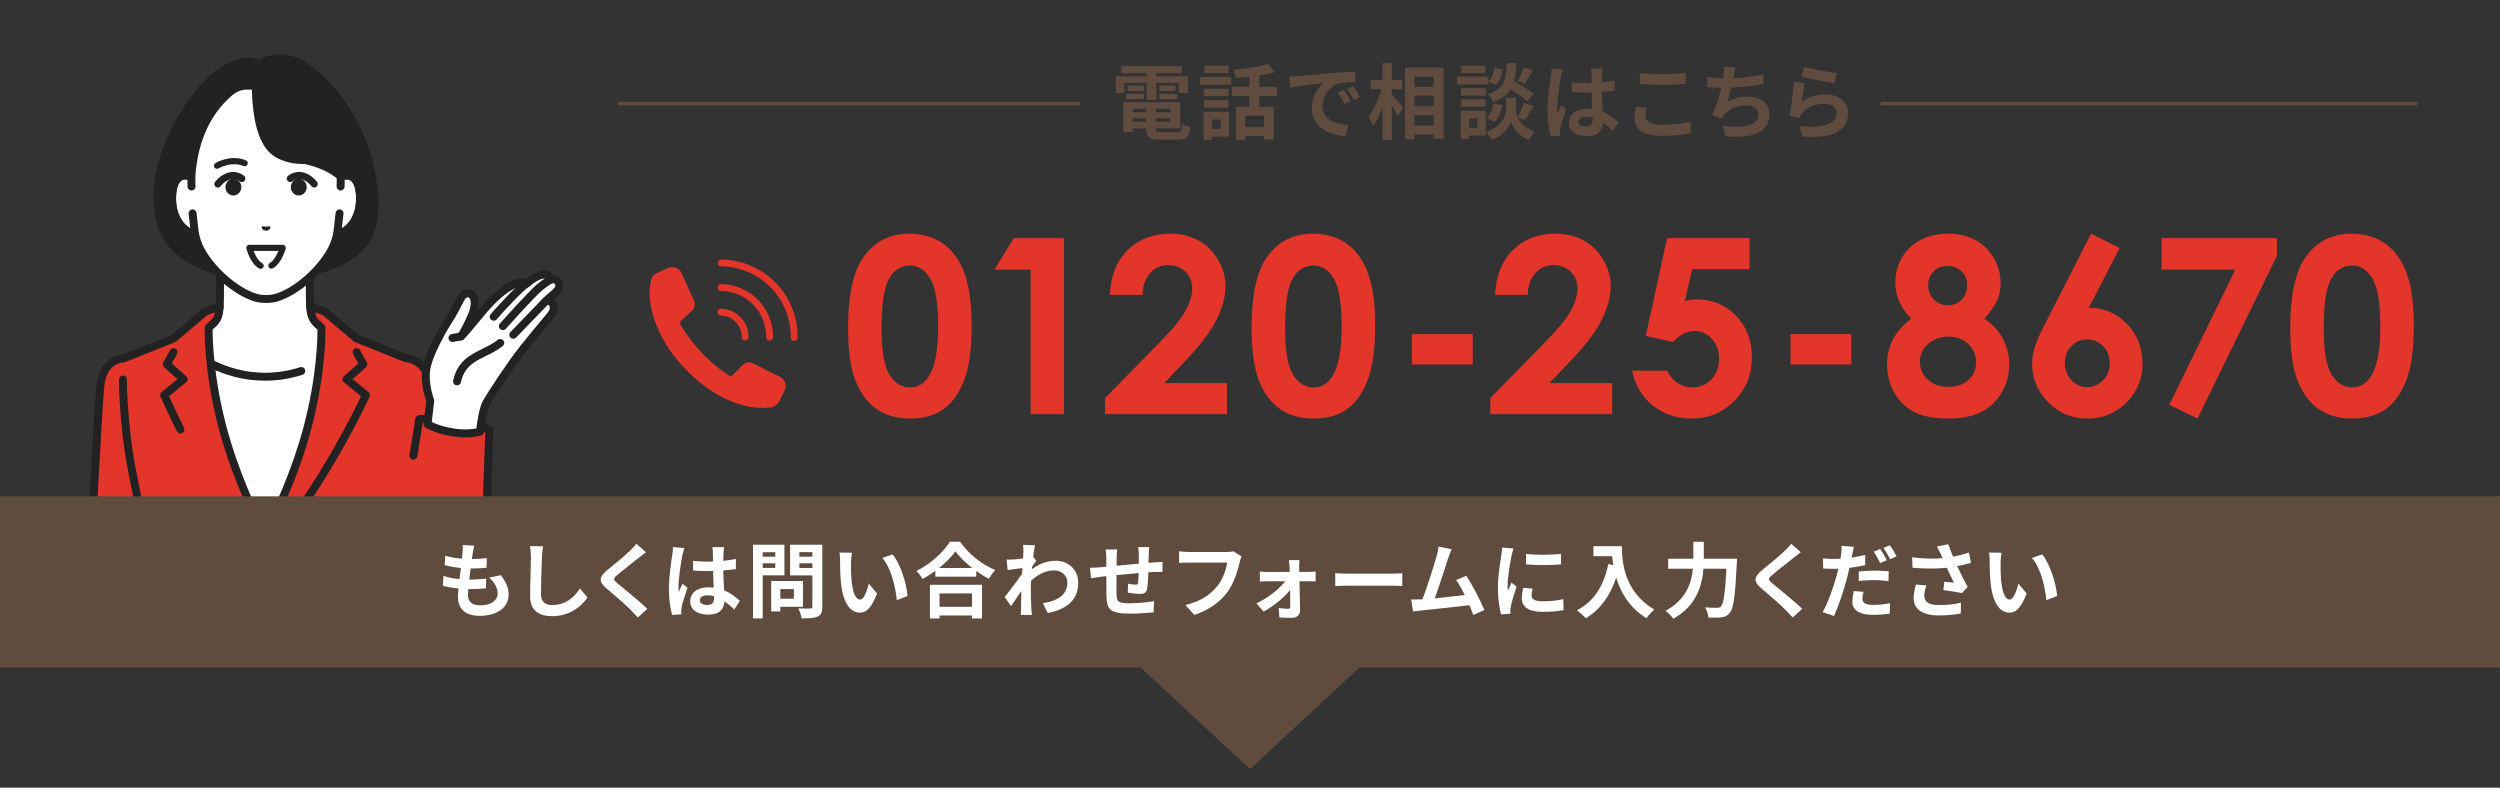 <?xml version="1.0" encoding="utf-8"?>
<!-- Generator: Adobe Illustrator 27.0.0, SVG Export Plug-In . SVG Version: 6.00 Build 0)  -->
<svg version="1.1" id="レイヤー_1" xmlns="http://www.w3.org/2000/svg" xmlns:xlink="http://www.w3.org/1999/xlink" x="0px"
	 y="0px" width="730px" height="230px" viewBox="0 0 730 230" enable-background="new 0 0 730 230" xml:space="preserve">
<rect x="0" y="0" width="730" height="230" fill="#333333" stroke="none"/>
<polygon fill="#604C3F" points="365,224.59 312.088,175.413 417.912,175.413 "/>
<g>
	<g>
		<g>
			<path fill="#FFFFFF" d="M62.34,94.316c1.65-1.858,1.897-3.198,1.897-9.218c0-4.651,0-11.892,0-11.892l13.115,7.728l13.115-7.728
				c0,0,0,7.24,0,11.892c0,6.02,0.247,7.36,1.897,9.218s14.699,10.06,14.699,10.06l-19.037,19.277H66.678l-19.037-19.277
				C47.641,104.376,60.689,96.174,62.34,94.316z"/>
			<path fill="#222222" d="M66.678,124.813c0.294,0,0.589-0.111,0.815-0.334c0.456-0.45,0.46-1.184,0.01-1.639l-18.025-18.252
				c3.417-2.169,12.27-7.859,13.729-9.501c1.974-2.223,2.19-3.987,2.19-9.988v-9.863l11.367,6.698c0.363,0.214,0.814,0.214,1.177,0
				l11.367-6.698v9.863c0,6.001,0.215,7.765,2.19,9.988c1.458,1.642,10.311,7.331,13.729,9.501L87.2,122.839
				c-0.45,0.456-0.445,1.189,0.01,1.639c0.456,0.449,1.189,0.445,1.639-0.01l19.037-19.277c0.247-0.25,0.367-0.599,0.327-0.948
				c-0.04-0.349-0.237-0.661-0.535-0.848c-4.991-3.137-13.327-8.586-14.449-9.849c-1.321-1.487-1.604-2.378-1.604-8.448V73.207
				c0-0.416-0.223-0.8-0.584-1.006c-0.36-0.207-0.805-0.203-1.163,0.008l-12.526,7.381l-12.526-7.381
				c-0.358-0.211-0.803-0.214-1.163-0.008c-0.361,0.207-0.584,0.59-0.584,1.006v11.891c0,6.07-0.284,6.961-1.604,8.448
				c-1.122,1.263-9.458,6.711-14.449,9.849c-0.298,0.187-0.494,0.499-0.535,0.848c-0.041,0.349,0.08,0.698,0.326,0.948
				l19.037,19.277C66.08,124.698,66.379,124.813,66.678,124.813z"/>
		</g>
		<g>
			<path fill="#FFFFFF" d="M106.719,106.816l-8.31-3.965c0,0-8.22,7.152-21.014,7.152c-12.793,0-21.014-7.152-21.014-7.152
				l-8.31,3.965c0,0,8.714,55.781,29.323,55.781S106.719,106.816,106.719,106.816z"/>
			<path fill="#222222" d="M77.395,111.162c3.699,0,7.379-0.581,10.937-1.727c0.609-0.196,0.944-0.849,0.748-1.459
				c-0.196-0.609-0.849-0.944-1.459-0.748c-3.328,1.072-6.768,1.615-10.226,1.615c-12.176,0-20.174-6.8-20.254-6.868
				c-0.484-0.419-1.216-0.367-1.635,0.116c-0.419,0.483-0.369,1.214,0.114,1.634C55.97,104.029,64.319,111.162,77.395,111.162z"/>
		</g>
		<g>
			<path fill="#E4352B" d="M36.181,104.636l14.568-5.839l9.177-7.774l4.21-1.599c0,0-0.124,2.156-0.63,3.368
				c-0.594,1.42-2.569,2.796-2.569,2.796s-0.427,12.274,4.065,29.27c4.492,16.997,12.393,31.357,12.393,31.357
				s7.901-14.36,12.393-31.357c4.492-16.997,4.065-29.27,4.065-29.27s-1.975-1.376-2.568-2.796
				c-0.507-1.212-0.727-3.405-0.727-3.405l4.307,1.636l9.177,7.774l14.568,5.839c0,0,5.953,0.115,6.812,7.528
				c0.859,7.413,13.159,31.716,12.711,47.585c-0.228,8.084-5.403,13.939-12.921,13.939c-5.755,0-11.199-2.73-11.199-2.73H26.025
				c0,0,2.485-51.381,3.344-58.794C30.228,104.751,36.181,104.636,36.181,104.636z"/>
			<path fill="#222222" d="M125.211,174.847c8.039,0,13.829-6.195,14.08-15.066c0.297-10.498-4.884-24.654-8.667-34.99
				c-2.02-5.518-3.764-10.284-4.051-12.76c-0.781-6.743-5.623-8.425-7.721-8.546l-14.204-5.693l-9.034-7.652
				c-0.1-0.085-0.214-0.152-0.337-0.199l-4.307-1.636c-0.376-0.142-0.798-0.08-1.117,0.164c-0.319,0.244-0.489,0.636-0.448,1.036
				c0.024,0.242,0.254,2.403,0.811,3.736c0.521,1.247,1.778,2.371,2.487,2.934c0.014,2.547-0.168,13.757-4.035,28.389
				c-3.453,13.065-9.003,24.681-11.272,29.149c-2.269-4.468-7.819-16.084-11.272-29.149c-3.867-14.633-4.049-25.843-4.035-28.389
				c0.709-0.563,1.966-1.686,2.487-2.934c0.566-1.355,0.704-3.508,0.718-3.749c0.023-0.392-0.155-0.769-0.472-1.001
				c-0.317-0.232-0.73-0.288-1.097-0.149l-4.21,1.6c-0.123,0.047-0.237,0.114-0.337,0.199l-9.034,7.652l-14.233,5.705
				c-1.251,0.128-6.833,1.116-7.693,8.535c-0.854,7.366-3.249,56.771-3.351,58.871c-0.031,0.639,0.462,1.183,1.102,1.214
				c0.64,0.025,1.183-0.463,1.214-1.102c0.025-0.513,2.493-51.427,3.338-58.716c0.734-6.334,5.481-6.498,5.683-6.502
				c0.14-0.003,0.279-0.031,0.409-0.083l14.568-5.839c0.116-0.046,0.223-0.111,0.318-0.191l9.026-7.645l2.228-0.846
				c-0.081,0.428-0.184,0.843-0.314,1.154c-0.379,0.906-1.721,1.985-2.162,2.292c-0.299,0.209-0.483,0.546-0.496,0.911
				c-0.018,0.508-0.381,12.64,4.103,29.607c4.476,16.938,12.418,31.475,12.498,31.62c0.204,0.37,0.593,0.6,1.016,0.6
				c0.423,0,0.812-0.23,1.016-0.6c0.08-0.145,8.022-14.681,12.498-31.62c4.484-16.967,4.12-29.099,4.103-29.607
				c-0.013-0.365-0.196-0.702-0.496-0.911c-0.657-0.46-1.827-1.49-2.161-2.292c-0.131-0.313-0.245-0.731-0.338-1.164l2.251,0.855
				l9.025,7.645c0.095,0.08,0.202,0.145,0.318,0.191l14.568,5.839c0.128,0.051,0.264,0.079,0.402,0.083
				c0.216,0.007,4.964,0.244,5.689,6.502c0.318,2.749,2.021,7.401,4.176,13.29c3.718,10.16,8.811,24.075,8.527,34.128
				c-0.213,7.544-5.05,12.813-11.762,12.813c-5.399,0-10.628-2.582-10.68-2.608c-0.573-0.287-1.268-0.054-1.555,0.518
				c-0.287,0.572-0.056,1.268,0.516,1.555C113.725,172.11,119.25,174.847,125.211,174.847z"/>
		</g>
		<path fill="#222222" d="M52.693,126.568c0.174,0,0.351-0.039,0.517-0.123c0.573-0.286,0.805-0.983,0.519-1.555
			c-2.185-4.372-3.719-7.717-4.375-9.175l5.002-4.084c0.264-0.215,0.42-0.536,0.426-0.876c0.006-0.34-0.137-0.666-0.393-0.892
			l-4.23-3.725l1.521-2.745c0.31-0.56,0.108-1.266-0.452-1.576c-0.56-0.31-1.265-0.107-1.576,0.452l-1.972,3.561
			c-0.264,0.476-0.161,1.072,0.248,1.432l3.903,3.438l-4.63,3.78c-0.402,0.329-0.537,0.885-0.33,1.361
			c0.018,0.04,1.802,4.123,4.783,10.086C51.858,126.333,52.268,126.568,52.693,126.568z"/>
		<path fill="#222222" d="M82.403,156.799c0.343,0,0.682-0.151,0.911-0.441c14.414-18.263,24.497-40.28,24.597-40.501
			c0.218-0.479,0.086-1.045-0.322-1.378l-4.63-3.78l3.903-3.438c0.408-0.36,0.511-0.955,0.248-1.431l-1.972-3.561
			c-0.31-0.56-1.016-0.763-1.575-0.453c-0.56,0.31-0.763,1.016-0.453,1.575l1.52,2.746l-4.229,3.725
			c-0.255,0.225-0.399,0.551-0.393,0.892c0.006,0.341,0.162,0.661,0.426,0.876l4.989,4.074
			c-1.947,4.113-11.246,23.147-23.929,39.217c-0.397,0.503-0.311,1.231,0.192,1.628C81.898,156.717,82.151,156.799,82.403,156.799z"
			/>
		<path fill="#222222" d="M72.233,163.484c0.455,0,0.886-0.269,1.071-0.715c0.246-0.591-0.034-1.27-0.626-1.515l-5.756-2.392
			c-0.592-0.246-1.27,0.034-1.515,0.626c-0.246,0.591,0.034,1.27,0.626,1.515l5.756,2.392
			C71.934,163.456,72.085,163.484,72.233,163.484z"/>
		<circle fill="#222222" cx="77.395" cy="162.597" r="1.803"/>
		<path fill="#222222" d="M41.775,169.134c0.565,0,1.06-0.414,1.145-0.989c1.291-8.709-0.372-16.86-2.134-25.489
			c-1.022-5.007-2.079-10.184-2.705-15.954c-0.659-6.08-1.003-11.43-1.022-15.901c-0.003-0.638-0.521-1.154-1.159-1.154
			c-0.001,0-0.003,0-0.005,0c-0.64,0.003-1.157,0.524-1.154,1.164c0.019,4.551,0.367,9.981,1.035,16.141
			c0.637,5.877,1.705,11.109,2.738,16.168c1.794,8.789,3.343,16.38,2.112,24.685c-0.094,0.633,0.343,1.223,0.977,1.317
			C41.661,169.13,41.719,169.134,41.775,169.134z"/>
	</g>
	<g>
		<g>
			<path fill="#E4352B" d="M114.012,170.958c3.539,2.235,8.319,3.467,11.137,3.713c6.7,0.586,10.464-2.343,13.056-6.473
				c2.658-4.236,3.675-12.515,3.878-20.556c0.212-8.405,0.816-22.099,0.816-22.099s-3.134-1.881-9.844-2.713
				c-6.71-0.832-10.631-0.465-10.631-0.465l-1.778,10.836c0,0-2.371,6.402-5.268,18.25
				C112.784,162.066,110.987,169.047,114.012,170.958z"/>
			<path fill="#222222" d="M126.684,175.892c5.471,0,9.493-2.323,12.562-7.213c2.414-3.847,3.778-10.959,4.055-21.14
				c0.267-9.803,0.752-21.828,0.757-21.948c0.017-0.423-0.198-0.823-0.562-1.041c-0.136-0.082-3.423-2.017-10.298-2.869
				c-0.078-0.012-2.499-0.357-5.539-0.484c-3.041-0.128-5.216,0.007-5.308,0.013c-0.539,0.034-0.983,0.436-1.07,0.969
				c-0.008,0.048-0.798,4.863-1.721,10.708c-0.1,0.632,0.332,1.226,0.964,1.326c0.634,0.099,1.226-0.332,1.326-0.964
				c0.683-4.326,1.293-8.086,1.566-9.764c0.895-0.027,2.377-0.047,4.146,0.028c2.915,0.122,5.304,0.462,5.327,0.466
				c4.797,0.595,7.667,1.721,8.822,2.259c-0.11,2.775-0.499,12.823-0.728,21.239c-0.262,9.623-1.542,16.529-3.701,19.971
				c-2.931,4.671-6.712,6.536-12.25,6.052c-5.324-0.466-10.366-3.501-10.417-3.531c-0.547-0.333-1.26-0.159-1.593,0.387
				c-0.333,0.547-0.16,1.259,0.386,1.593c0.224,0.136,5.544,3.347,11.421,3.861C125.466,175.864,126.084,175.892,126.684,175.892z"
				/>
		</g>
		<g>
			<g>
				<path fill="#FFFFFF" d="M124.833,123.866l0.807-6.86c0,0-1.789-4.591-1.199-9.002c0.568-4.24,4.562-11.363,6.713-14.701
					c3.435-5.33,3.354-7.968,5.871-7.591c1.207,0.181,2.369,2.156,0.888,6.041c-0.615,1.612-2.785,5.984-3.303,6.486
					c0.411-0.184,5.436-6.322,5.436-6.322c7.182-8.838,11.85-10.078,13.93-9.266c5.701-4.696,7.1-1.265,6.928-1.037
					c1.036-0.28,2.069,0.197,2.352,1.261c0.515,1.936-1.946,3.017-3.933,5.103c1.239-0.809,3.266,1.095,1.963,3.384
					c-0.511,0.897-3.365,3.992-8.548,10.51c-3.817,4.801-9.436,13.458-10.693,15.674c-1.257,2.216-1.877,8.489-1.877,8.489
					s-3.157,1.082-8.554,0.113C127.282,125.37,124.833,123.866,124.833,123.866z"/>
				<path fill="#222222" d="M131.409,127.288c-4.495-0.807-7.075-2.369-7.182-2.435c-0.385-0.236-0.597-0.675-0.545-1.123
					l0.774-6.585c-0.392-1.106-1.709-5.227-1.164-9.296c0.598-4.472,4.611-11.643,6.888-15.175c1.146-1.779,1.887-3.243,2.482-4.419
					c1.192-2.358,2.052-4.064,4.536-3.691c0.795,0.119,1.515,0.638,1.975,1.425c0.425,0.726,0.953,2.256,0.257,4.85
					c7.54-9.158,12.168-9.878,14.285-9.465c4.344-3.383,6.589-2.385,7.555-1.459c0.146,0.14,0.279,0.296,0.393,0.463
					c0.48,0.026,0.943,0.16,1.356,0.399c0.67,0.387,1.153,1.026,1.358,1.799c0.552,2.077-1.007,3.389-2.514,4.657
					c-0.039,0.033-0.079,0.067-0.119,0.1c0.026,0.023,0.052,0.046,0.077,0.07c0.989,0.931,1.519,2.692,0.473,4.531
					c-0.298,0.522-1.027,1.393-2.481,3.128c-1.471,1.755-3.487,4.159-6.167,7.531c-3.747,4.713-9.334,13.307-10.592,15.525
					c-0.93,1.64-1.565,6.354-1.731,8.032c-0.045,0.451-0.349,0.835-0.778,0.982c-0.097,0.033-1.735,0.579-4.595,0.579
					C134.669,127.709,133.147,127.601,131.409,127.288z M141.035,116.973c1.284-2.263,6.979-11.026,10.794-15.824
					c2.699-3.395,4.809-5.912,6.205-7.577c1.145-1.366,2.049-2.445,2.243-2.785c0.471-0.827,0.208-1.363,0.074-1.555
					c-0.168-0.24-0.355-0.294-0.395-0.285c-0.492,0.322-1.148,0.224-1.525-0.228c-0.377-0.452-0.354-1.115,0.051-1.541
					c0.63-0.661,1.297-1.223,1.885-1.718c1.349-1.136,1.924-1.695,1.767-2.288c-0.048-0.18-0.139-0.307-0.277-0.387
					c-0.172-0.099-0.41-0.118-0.653-0.053c-0.477,0.128-0.986-0.06-1.263-0.471c-0.119-0.176-0.184-0.376-0.196-0.578
					c-0.058-0.083-0.189-0.223-0.45-0.291c-0.45-0.118-1.797-0.142-4.584,2.153c-0.324,0.267-0.767,0.338-1.159,0.185
					c-0.416-0.162-4.31-1.294-12.611,8.921c-5.198,6.35-5.581,6.521-5.86,6.646c-0.514,0.23-1.118,0.057-1.433-0.409
					c-0.309-0.457-0.253-1.068,0.132-1.46c0.438-0.535,2.411-4.416,3.049-6.088c1.02-2.674,0.518-3.875,0.34-4.179
					c-0.129-0.221-0.259-0.294-0.316-0.303c-0.722-0.108-0.906,0.036-2.124,2.444c-0.619,1.225-1.39,2.749-2.602,4.629
					c-2.023,3.139-5.993,10.152-6.539,14.227c-0.542,4.051,1.113,8.386,1.129,8.428c0.069,0.177,0.094,0.368,0.071,0.556
					l-0.714,6.074c0.944,0.46,2.912,1.284,5.742,1.792c3.593,0.645,6.136,0.329,7.285,0.099
					C139.324,123.244,139.936,118.911,141.035,116.973z M133.79,97.418c0.004-0.005,0.009-0.009,0.013-0.013
					C133.799,97.409,133.795,97.413,133.79,97.418z M159.974,80.919C159.974,80.919,159.974,80.919,159.974,80.919L159.974,80.919z
					 M159.975,80.917C159.975,80.917,159.976,80.917,159.975,80.917C159.976,80.917,159.975,80.917,159.975,80.917z M159.977,80.915
					c0.001,0,0.001-0.001,0.001-0.002C159.978,80.914,159.977,80.915,159.977,80.915z"/>
			</g>
			<path fill="#222222" d="M133.451,112.538c0.532,0,1.011-0.369,1.131-0.91c1.014-4.598,3.944-6.039,7.337-7.707
				c1.643-0.808,3.343-1.643,4.881-2.885c0.498-0.402,0.576-1.132,0.174-1.63c-0.402-0.498-1.132-0.576-1.63-0.174
				c-1.337,1.079-2.848,1.822-4.448,2.608c-3.601,1.77-7.324,3.6-8.579,9.288c-0.138,0.625,0.257,1.244,0.882,1.382
				C133.285,112.529,133.369,112.538,133.451,112.538z"/>
			<path fill="#222222" d="M144.153,93.648c0.323,0,0.645-0.134,0.874-0.397c1.906-2.184,7.343-8.17,9.581-9.63
				c0.536-0.35,0.688-1.068,0.338-1.604c-0.35-0.536-1.068-0.687-1.604-0.338c-2.965,1.933-9.773,9.718-10.062,10.048
				c-0.421,0.482-0.371,1.215,0.111,1.636C143.611,93.554,143.883,93.648,144.153,93.648z"/>
			<path fill="#222222" d="M146.835,96.393c0.319,0,0.637-0.131,0.866-0.388c0.082-0.092,8.202-9.195,10.577-11.186
				c1.999-1.675,3.054-2.13,3.065-2.135c0.585-0.247,0.868-0.922,0.627-1.51c-0.241-0.588-0.905-0.875-1.496-0.639
				c-0.135,0.054-1.387,0.582-3.685,2.507c-2.503,2.098-10.48,11.04-10.819,11.42c-0.426,0.478-0.384,1.211,0.094,1.637
				C146.285,96.296,146.561,96.393,146.835,96.393z"/>
			<path fill="#222222" d="M149.877,98.918c0.303,0,0.607-0.118,0.834-0.354l9.445-9.782c0.445-0.461,0.432-1.194-0.029-1.639
				c-0.461-0.445-1.195-0.431-1.639,0.029l-9.445,9.782c-0.445,0.461-0.432,1.194,0.029,1.639
				C149.297,98.81,149.587,98.918,149.877,98.918z"/>
			<g>
				<path fill="#222222" d="M132.105,99.86c0.07,0,0.141-0.006,0.212-0.02l2.504-0.463c0.63-0.116,1.046-0.721,0.929-1.35
					c-0.116-0.63-0.721-1.047-1.35-0.929l-2.504,0.463c-0.63,0.116-1.046,0.721-0.929,1.35
					C131.069,99.469,131.556,99.86,132.105,99.86z"/>
			</g>
		</g>
	</g>
	<g>
		<g id="XMLID_00000118385293316231391380000016081940598267822743_">
			<g>
				<path fill="#222222" d="M77.688,80.273c0,0-9.506,1.001-18.027-2.49c-5.645-2.313-10.984-6.311-12.713-12.633
					c-4.338-15.864,6.653-32.586,10.981-37.848c4.22-5.129,8.282-7.752,11.811-8.838c3.889-1.197,5.909,0.272,5.909,0.272
					s3.56-2.549,8.877-1.375c7.117,1.571,23.008,16.494,24.746,39.542c1.166,15.467-6.09,19.267-12.718,21.938
					C89.338,81.751,77.688,80.273,77.688,80.273z"/>
				<path fill="#222222" d="M74.361,81.571c-3.621,0-9.547-0.424-15.139-2.716c-4.997-2.048-11.377-6.035-13.392-13.4
					c-4.974-18.187,9.528-36.818,11.198-38.883c3.92-4.847,7.967-7.861,12.371-9.217c3.059-0.942,5.171-0.393,6.204,0.052
					c1.335-0.735,4.683-2.171,9.173-1.179c4.363,0.963,10.279,5.734,15.07,12.156c4.282,5.74,9.595,15.331,10.583,28.431
					c1.002,13.28-5.006,17.959-11.014,20.785c-0.579,0.272-1.27,0.023-1.542-0.556c-0.272-0.579-0.024-1.27,0.556-1.542
					c5.56-2.615,10.583-6.667,9.689-18.513c-0.946-12.544-6.03-21.725-10.129-27.219c-5.064-6.788-10.657-10.604-13.711-11.278
					c-4.76-1.051-7.921,1.163-7.953,1.186c-0.407,0.291-0.953,0.289-1.357-0.005c-0.051-0.034-1.674-1.089-4.886-0.101
					c-3.949,1.215-7.63,3.982-11.251,8.459c-1.594,1.97-15.434,19.739-10.764,36.813c1.765,6.455,7.519,10.016,12.034,11.866
					c8.137,3.334,17.375,2.42,17.467,2.41c0.634-0.066,1.207,0.395,1.273,1.032c0.067,0.636-0.395,1.206-1.031,1.274
					C77.667,81.441,76.367,81.571,74.361,81.571z"/>
				<path fill="#FFFFFF" d="M74.72,26.415c0,0,0.103,14.839,6.304,18.46c3.726,2.176,7.785,1.832,7.785,1.832
					s2.921,0.376,5.754,1.768c1.859,0.913,3.902,2.231,4.953,3.091c2.417-0.915,5.726-0.32,5.611,6.759
					c-0.101,6.269-3.877,9.629-6.662,9.976c-0.278,1.197-0.63,2.366-1.076,3.409c-2.885,6.546-10.716,13.594-17.021,15.304
					c0,0-1.126,0.297-2.681,0.297c-1.555,0-2.681-0.297-2.681-0.297c-6.305-1.71-14.135-8.757-17.021-15.304
					c-0.445-1.043-0.797-2.213-1.076-3.409c-2.785-0.347-6.56-3.707-6.662-9.976c-0.115-7.079,3.194-7.674,5.611-6.759v-0.06
					c0.216-1.725,0.492-15.074,10.734-24.155c0,0,1.944-1.833,4.033-1.165l4.074-0.036L74.72,26.415z"/>
				<g>
					<path fill="#FFFFFF" d="M55.93,54.464l-0.07-2.899c-2.417-0.915-5.726-0.32-5.611,6.759c0.102,6.27,3.877,9.629,6.662,9.976
						l-0.682-5.994L55.93,54.464z"/>
					<path fill="#222222" d="M56.911,69.46c-0.048,0-0.096-0.003-0.143-0.009c-3.642-0.454-7.571-4.502-7.677-11.108
						c-0.061-3.743,0.794-6.264,2.542-7.492c1.267-0.891,2.915-1.023,4.638-0.37c0.441,0.167,0.737,0.585,0.748,1.056l0.07,2.899
						c0.015,0.64-0.491,1.171-1.131,1.187c-0.645,0.018-1.171-0.491-1.187-1.131l-0.049-2.046c-0.547-0.098-1.204-0.086-1.757,0.302
						c-1.05,0.738-1.603,2.711-1.557,5.557c0.072,4.47,2.149,7.24,4.147,8.333l-0.478-4.201c-0.072-0.636,0.384-1.21,1.021-1.283
						c0.635-0.072,1.21,0.385,1.283,1.021l0.682,5.994c0.04,0.353-0.084,0.705-0.336,0.955C57.508,69.34,57.215,69.46,56.911,69.46z
						"/>
				</g>
				<g>
					<path fill="#FFFFFF" d="M99.517,51.566l-0.07,2.899l-0.299,7.842l-0.682,5.994c2.785-0.347,6.56-3.707,6.662-9.976
						C105.242,51.245,101.933,50.65,99.517,51.566z"/>
					<path fill="#222222" d="M98.465,69.46c-0.303,0-0.597-0.119-0.815-0.335c-0.253-0.25-0.377-0.602-0.336-0.955l0.682-5.994
						c0.072-0.636,0.647-1.092,1.283-1.021c0.636,0.072,1.093,0.647,1.021,1.283l-0.478,4.201c1.999-1.093,4.075-3.863,4.147-8.333
						c0.046-2.846-0.507-4.819-1.557-5.557c-0.552-0.388-1.21-0.401-1.757-0.302l-0.049,2.046c-0.016,0.64-0.558,1.147-1.187,1.131
						c-0.64-0.015-1.146-0.547-1.131-1.187l0.07-2.899c0.012-0.472,0.307-0.889,0.748-1.056c1.723-0.653,3.37-0.521,4.638,0.37
						c1.748,1.228,2.603,3.748,2.542,7.492c-0.107,6.606-4.036,10.654-7.678,11.108C98.561,69.457,98.513,69.46,98.465,69.46z"/>
				</g>
				<path fill="#222222" d="M88.806,47.866c-0.255,0-0.511-0.084-0.725-0.257c-0.223-0.18-5.48-4.527-6.692-14.578
					c-0.077-0.636,0.377-1.213,1.012-1.29c0.637-0.076,1.213,0.377,1.29,1.012c1.092,9.055,5.803,13.015,5.85,13.054
					c0.493,0.405,0.568,1.134,0.165,1.629C89.477,47.719,89.143,47.866,88.806,47.866z"/>
				<path fill="#222222" d="M77.689,88.47c-1.686,0-2.925-0.322-2.977-0.336c-6.623-1.796-14.764-9.102-17.786-15.957
					c-0.362-0.849-0.685-1.814-0.964-2.884c-3.393-0.905-6.773-4.829-6.872-10.95c-0.061-3.743,0.794-6.264,2.542-7.492
					c0.906-0.637,2.006-0.885,3.19-0.737c0.96-10.044,4.65-17.984,10.973-23.605c0.294-0.295,2.15-2.063,4.671-2.489
					c0.632-0.108,1.229,0.319,1.336,0.95c0.106,0.631-0.319,1.229-0.95,1.336c-1.916,0.323-3.408,1.832-3.422,1.847
					c-0.022,0.023-0.044,0.044-0.067,0.065c-6.018,5.336-9.48,12.99-10.289,22.749c-0.021,0.255-0.038,0.459-0.055,0.606
					c-0.003,0.378-0.189,0.731-0.5,0.946c-0.313,0.216-0.713,0.265-1.069,0.13c-0.569-0.216-1.648-0.489-2.485,0.099
					c-1.05,0.738-1.603,2.712-1.557,5.557c0.091,5.626,3.357,8.559,5.646,8.845c0.482,0.06,0.875,0.414,0.986,0.888
					c0.287,1.233,0.628,2.315,1.013,3.217c2.726,6.184,10.326,13.032,16.258,14.64c0,0,1.009,0.257,2.377,0.257
					c1.368,0,2.377-0.257,2.387-0.26c5.923-1.606,13.522-8.453,16.253-14.65c0.38-0.891,0.721-1.973,1.007-3.205
					c0.11-0.473,0.504-0.827,0.986-0.888c2.29-0.286,5.555-3.219,5.646-8.845c0.046-2.846-0.507-4.82-1.557-5.557
					c-0.836-0.587-1.915-0.314-2.484-0.099c-0.406,0.153-0.863,0.068-1.185-0.222c-0.591-0.531-1.266-1.037-2.006-1.503
					c-3.388-2.137-7.27-2.921-7.991-3.052c-0.839,0.044-4.692,0.113-8.306-1.996c-4.207-2.457-6.514-8.802-6.857-18.861
					c-0.008-0.223-0.014-0.407-0.021-0.544c-0.069-1.421-0.769-2.125-0.799-2.154c-0.472-0.432-0.498-1.159-0.066-1.631
					c0.432-0.472,1.173-0.498,1.645-0.066c0.145,0.133,1.42,1.364,1.535,3.739c0.007,0.146,0.014,0.341,0.022,0.578
					c0.314,9.21,2.235,14.909,5.709,16.937c3.345,1.953,7.068,1.68,7.105,1.678c0.091-0.008,0.185-0.004,0.276,0.01
					c0.195,0.031,4.835,0.785,8.984,3.402c0.646,0.407,1.251,0.843,1.807,1.301c1.474-0.388,2.861-0.187,3.963,0.587
					c1.747,1.228,2.603,3.748,2.542,7.492c-0.099,6.121-3.479,10.045-6.872,10.95c-0.279,1.069-0.6,2.032-0.959,2.872
					c-3.026,6.867-11.168,14.173-17.784,15.967C80.613,88.148,79.374,88.47,77.689,88.47z"/>
			</g>
		</g>
		<g>
			<path fill="#222222" d="M76.488,66.149c0.165-0.192,0.613,0.021,1.201,0.034c0.588-0.014,1.035-0.227,1.201-0.035
				c0.171,0.198-0.026,1.188-1.2,1.219C76.516,67.337,76.317,66.348,76.488,66.149z"/>
			<path fill="#222222" d="M76.119,78.517c-0.147,0-0.295-0.036-0.433-0.111c-2.656-1.458-3.684-5.646-3.726-5.824
				c-0.064-0.268-0.002-0.552,0.169-0.768s0.432-0.343,0.708-0.343c0,0,0,0,0.001,0l9.703,0.007c0.279,0,0.542,0.13,0.713,0.35
				c0.171,0.221,0.229,0.508,0.159,0.778c-0.045,0.172-1.121,4.218-3.7,5.729c-0.429,0.251-0.982,0.107-1.234-0.322
				c-0.252-0.43-0.107-0.982,0.322-1.234c1.165-0.683,2.014-2.294,2.489-3.498l-7.226-0.005c0.46,1.235,1.303,2.899,2.49,3.55
				c0.437,0.239,0.596,0.788,0.357,1.224C76.746,78.347,76.438,78.517,76.119,78.517z"/>
			<g>
				<path fill="#222222" d="M63.614,54.767c-0.207,0-0.416-0.062-0.596-0.191c-0.462-0.33-0.572-0.968-0.244-1.431
					c0.044-0.062,1.085-1.516,2.98-2.413c1.824-0.863,3.879-0.644,5.497,0.587c0.453,0.345,0.541,0.991,0.196,1.444
					c-0.345,0.452-0.991,0.541-1.444,0.196c-1.473-1.12-2.95-0.562-3.367-0.364c-1.388,0.657-2.174,1.733-2.182,1.744
					C64.252,54.618,63.935,54.767,63.614,54.767z"/>
				<path fill="#222222" d="M63.366,49.291c-0.307,0-0.606-0.156-0.775-0.438c-0.256-0.426-0.118-0.979,0.308-1.235
					c0.181-0.109,4.488-2.65,8.906-0.797c0.459,0.193,0.675,0.721,0.482,1.18c-0.193,0.459-0.721,0.675-1.18,0.483
					c-3.562-1.494-7.244,0.658-7.281,0.68C63.683,49.25,63.523,49.291,63.366,49.291z"/>
				<ellipse fill="#222222" cx="68.142" cy="54.641" rx="2.318" ry="2.447"/>
				<path fill="#222222" d="M91.763,54.77c-0.323,0-0.642-0.152-0.842-0.436c-0.005-0.007-0.791-1.082-2.179-1.74
					c-0.418-0.198-1.895-0.756-3.367,0.364c-0.453,0.345-1.099,0.257-1.444-0.196c-0.345-0.453-0.257-1.099,0.196-1.444
					c1.618-1.231,3.673-1.45,5.497-0.587c1.895,0.898,2.937,2.352,2.98,2.413c0.329,0.465,0.218,1.108-0.247,1.436
					C92.176,54.709,91.968,54.77,91.763,54.77z"/>
				<ellipse fill="#222222" cx="87.235" cy="54.641" rx="2.318" ry="2.447"/>
			</g>
		</g>
	</g>
</g>
<g>
	<path fill="#604C3F" d="M328.32,27.167H325.8v-4.872h9.049v-0.912h-7.417v-2.112h17.689v2.112h-7.488v0.912h9.24v4.872h-2.64V24.19
		h-6.601v4.993h-2.784V24.19h-6.528V27.167z M343.705,38.592c1.2,0,1.416-0.359,1.584-2.4c0.576,0.408,1.656,0.769,2.377,0.912
		c-0.337,2.881-1.104,3.673-3.721,3.673h-5.041c-3.288,0-4.2-0.696-4.2-3.217v-0.071h-3.984v1.056h-2.712v-8.713h16.609v7.657
		h-7.177v0.071c0,0.889,0.265,1.032,1.729,1.032H343.705z M328.8,27.383h5.185v1.561H328.8V27.383z M333.984,26.543h-4.729v-1.536
		h4.729V26.543z M330.72,31.751v1.057h3.984v-1.057H330.72z M334.704,35.567v-1.032h-3.984v1.032H334.704z M341.785,31.751h-4.345
		v1.057h4.345V31.751z M341.785,35.567v-1.032h-4.345v1.032H341.785z M343.225,25.007v1.536h-4.681v-1.536H343.225z M338.545,27.383
		h5.232v1.561h-5.232V27.383z"/>
	<path fill="#604C3F" d="M350.397,22.486h9.121v2.257h-9.121V22.486z M358.847,39.888h-4.993v0.937h-2.399V32.64h7.393V39.888z
		 M358.726,28.055h-7.201v-2.136h7.201V28.055z M351.525,29.255h7.201v2.16h-7.201V29.255z M358.75,21.335h-7.08v-2.161h7.08V21.335
		z M353.853,34.896v2.736h2.568v-2.736H353.853z M367.751,28.031v3.168h4.2v9.553h-2.856v-1.056h-5.448v1.152h-2.712v-9.649h3.912
		v-3.168h-5.16v-2.664h5.16v-2.929c-1.344,0.168-2.712,0.288-3.984,0.384c-0.096-0.695-0.456-1.775-0.768-2.399
		c3.6-0.312,7.632-0.937,10.177-1.753l2.016,2.377c-1.368,0.407-2.904,0.72-4.536,0.983v3.337h5.16v2.664H367.751z M369.095,33.768
		h-5.448v3.36h5.448V33.768z"/>
	<path fill="#604C3F" d="M378.746,22.223c1.992-0.168,5.929-0.528,10.273-0.912c2.448-0.192,5.04-0.336,6.721-0.408l0.023,3.072
		c-1.271,0-3.312,0.024-4.584,0.312c-2.881,0.768-5.017,3.84-5.017,6.648c0,3.912,3.648,5.328,7.681,5.521l-1.104,3.288
		c-4.992-0.312-9.696-3-9.696-8.161c0-3.432,1.896-6.12,3.504-7.32c-2.064,0.216-7.057,0.744-9.816,1.344l-0.312-3.264
		C377.378,22.318,378.29,22.271,378.746,22.223z M394.348,29.543l-1.824,0.816c-0.6-1.32-1.104-2.256-1.872-3.336l1.776-0.744
		C393.004,27.143,393.891,28.583,394.348,29.543z M397.132,28.367l-1.8,0.864c-0.648-1.296-1.2-2.185-1.969-3.24l1.753-0.816
		C395.716,26.015,396.628,27.431,397.132,28.367z"/>
	<path fill="#604C3F" d="M406.421,27.503c0.841,0.912,2.881,3.385,3.36,3.984l-1.632,2.328c-0.36-0.768-1.056-1.896-1.729-2.977
		v9.985h-2.736v-9.48c-0.768,2.111-1.68,4.08-2.712,5.4c-0.264-0.816-0.888-1.969-1.344-2.688c1.56-1.896,2.952-5.16,3.72-8.017
		h-3.096v-2.688h3.432v-4.92h2.736v4.92h3.001v2.688h-3.001V27.503z M421.518,19.727v20.762h-2.88v-1.225h-5.641v1.368h-2.736
		V19.727H421.518z M412.998,22.415v2.976h5.641v-2.976H412.998z M412.998,27.959v3.049h5.641v-3.049H412.998z M418.639,36.672V33.6
		h-5.641v3.072H418.639z"/>
	<path fill="#604C3F" d="M434.602,24.646h-9.121v-2.256h9.121V24.646z M433.834,39.576h-4.896v0.936h-2.399v-8.185h7.296V39.576z
		 M433.81,27.911h-7.201v-2.185h7.201V27.911z M426.609,29.016h7.201v2.136h-7.201V29.016z M433.738,21.335h-7.057v-2.161h7.057
		V21.335z M428.937,34.584v2.76h2.473v-2.76H428.937z M443.123,34.248c0.648,1.464,2.088,3.144,4.921,4.2
		c-0.505,0.647-1.249,1.728-1.633,2.424c-3.024-1.128-4.752-3.792-5.185-5.28c-0.479,1.488-2.399,4.08-5.712,5.28
		c-0.288-0.647-1.057-1.752-1.561-2.328c4.585-1.608,5.809-4.752,5.809-6.36V28.56h2.904v3.624c0,0.528,0.12,1.248,0.456,2.016
		c0.672-1.151,1.464-2.88,1.896-4.152l2.808,0.864c-0.84,1.513-1.775,3.097-2.52,4.129L443.123,34.248z M434.074,34.439
		c1.056-0.912,1.776-2.592,2.088-4.225l2.496,0.505c-0.312,1.848-1.056,3.744-2.231,4.896L434.074,34.439z M445.931,29.567
		c-1.009-0.96-2.977-2.328-4.801-3.48c-0.984,1.584-2.544,2.784-5.137,3.672c-0.288-0.695-0.983-1.752-1.584-2.256
		c4.992-1.56,5.377-4.296,5.568-9.049h2.761c-0.072,1.992-0.216,3.721-0.601,5.232c1.969,1.152,4.393,2.641,5.688,3.721
		L445.931,29.567z M438.778,20.326c-0.239,1.584-0.863,3.36-1.896,4.44l-2.232-0.96c0.888-0.864,1.536-2.472,1.8-3.96
		L438.778,20.326z M447.611,20.566c-0.792,1.393-1.656,2.856-2.328,3.864l-2.112-0.816c0.624-1.056,1.368-2.735,1.729-3.912
		L447.611,20.566z"/>
	<path fill="#604C3F" d="M456.389,20.303c-0.191,0.479-0.479,1.68-0.576,2.112c-0.359,1.584-1.128,6.816-1.128,9.192
		c0,0.48,0.024,1.056,0.097,1.536c0.312-0.84,0.695-1.632,1.056-2.424l1.464,1.176c-0.672,1.944-1.439,4.368-1.704,5.664
		c-0.071,0.336-0.144,0.841-0.12,1.104c0,0.24,0,0.648,0.024,0.984l-2.688,0.191c-0.479-1.656-0.936-4.368-0.936-7.584
		c0-3.601,0.695-8.089,0.983-9.913c0.097-0.672,0.217-1.584,0.217-2.328L456.389,20.303z M470.982,38.232
		c-0.984-0.937-1.944-1.729-2.881-2.377c-0.144,2.257-1.439,3.889-4.656,3.889c-3.264,0-5.328-1.393-5.328-3.889
		c0-2.424,2.04-4.08,5.28-4.08c0.552,0,1.08,0.024,1.561,0.096c-0.072-1.464-0.145-3.192-0.168-4.872
		c-0.576,0.024-1.152,0.024-1.704,0.024c-1.393,0-2.736-0.049-4.152-0.145v-2.832c1.368,0.144,2.736,0.216,4.152,0.216
		c0.552,0,1.128,0,1.68-0.024c-0.023-1.176-0.023-2.136-0.048-2.64c0-0.36-0.072-1.08-0.145-1.561h3.409
		c-0.072,0.456-0.12,1.032-0.145,1.536c-0.023,0.528-0.072,1.416-0.072,2.473c1.297-0.145,2.545-0.312,3.673-0.552v2.952
		c-1.152,0.168-2.4,0.312-3.696,0.407c0.048,2.305,0.168,4.201,0.264,5.809c1.992,0.816,3.48,2.041,4.585,3.072L470.982,38.232z
		 M465.078,34.367c-0.624-0.168-1.272-0.264-1.921-0.264c-1.344,0-2.256,0.552-2.256,1.44c0,0.96,0.96,1.392,2.208,1.392
		c1.464,0,1.969-0.768,1.969-2.16V34.367z"/>
	<path fill="#604C3F" d="M480.852,31.439c-0.216,0.864-0.408,1.608-0.408,2.4c0,1.512,1.44,2.616,4.872,2.616
		c3.217,0,6.241-0.36,8.353-0.937l0.024,3.337c-2.064,0.504-4.92,0.815-8.257,0.815c-5.448,0-8.185-1.824-8.185-5.088
		c0-1.393,0.288-2.545,0.48-3.433L480.852,31.439z M478.836,21.358c1.776,0.192,3.984,0.288,6.48,0.288
		c2.353,0,5.064-0.144,6.889-0.336v3.192c-1.656,0.12-4.608,0.288-6.864,0.288c-2.496,0-4.561-0.12-6.505-0.265V21.358z"/>
	<path fill="#604C3F" d="M514.933,24.599c-2.473,0.384-6.24,0.84-9.433,1.008c-0.312,1.44-0.696,2.953-1.08,4.104
		c1.92-1.056,3.72-1.488,5.904-1.488c3.84,0,6.385,2.064,6.385,5.089c0,5.353-5.137,7.272-12.817,6.457l-0.84-3.072
		c5.208,0.84,10.465,0.216,10.465-3.289c0-1.416-1.248-2.616-3.553-2.616c-2.736,0-5.16,0.984-6.576,2.809
		c-0.265,0.312-0.433,0.624-0.672,1.032l-2.809-1.008c1.128-2.185,2.088-5.353,2.712-7.969c-1.512-0.024-2.904-0.12-4.104-0.24
		v-2.952c1.417,0.239,3.217,0.432,4.657,0.456c0.048-0.36,0.119-0.673,0.144-0.96c0.12-1.032,0.145-1.608,0.12-2.4l3.36,0.144
		c-0.264,0.84-0.384,1.633-0.552,2.425l-0.145,0.72c2.712-0.145,5.929-0.504,8.785-1.128L514.933,24.599z"/>
	<path fill="#604C3F" d="M526.075,29.831c2.16-1.56,4.513-2.256,6.985-2.256c4.176,0,6.601,2.568,6.601,5.448
		c0,4.345-3.433,7.681-13.321,6.816l-0.912-3.12c7.128,1.008,10.896-0.744,10.896-3.769c0-1.536-1.464-2.664-3.552-2.664
		c-2.688,0-5.064,0.984-6.553,2.784c-0.433,0.528-0.696,0.912-0.889,1.393l-2.76-0.696c0.456-2.328,1.032-6.961,1.176-9.913
		l3.217,0.433C526.651,25.606,526.243,28.463,526.075,29.831z M526.819,19.511c2.257,0.695,7.417,1.607,9.505,1.848l-0.72,2.929
		c-2.4-0.312-7.705-1.416-9.553-1.896L526.819,19.511z"/>
</g>
<g>
	<g>
		<path fill="#E4352B" d="M265.519,68.247c3.749,0,6.98,0.92,9.693,2.759c2.712,1.84,4.808,4.652,6.287,8.436
			c1.479,3.785,2.218,9.053,2.218,15.806c0,6.824-0.751,12.133-2.253,15.929s-3.522,6.584-6.061,8.365s-5.74,2.672-9.605,2.672
			s-7.114-0.896-9.745-2.689c-2.632-1.793-4.692-4.518-6.183-8.173c-1.49-3.656-2.235-8.86-2.235-15.614
			c0-9.431,1.455-16.265,4.366-20.504C255.238,70.575,259.744,68.247,265.519,68.247z M265.747,77.538
			c-1.65,0-3.114,0.53-4.393,1.589c-1.278,1.061-2.254,2.882-2.928,5.467s-1.011,6.369-1.011,11.353
			c0,6.497,0.772,10.985,2.317,13.465c1.546,2.48,3.55,3.721,6.014,3.721c2.369,0,4.252-1.176,5.646-3.528
			c1.696-2.841,2.544-7.591,2.544-14.251c0-6.753-0.761-11.41-2.283-13.972C270.133,78.819,268.163,77.538,265.747,77.538z"/>
		<path fill="#E4352B" d="M296.035,69.539h14.636v51.382h-9.711V78.726h-10.584L296.035,69.539z"/>
		<path fill="#E4352B" d="M333.607,86.096h-9.535c0.256-5.542,1.996-9.902,5.222-13.081c3.225-3.179,7.364-4.768,12.417-4.768
			c3.121,0,5.874,0.658,8.262,1.974c2.387,1.315,4.296,3.213,5.729,5.693c1.432,2.479,2.147,5.001,2.147,7.562
			c0,3.051-0.868,6.334-2.604,9.85c-1.735,3.517-4.91,7.673-9.522,12.47l-5.767,6.078h18.312v9.047h-35.593v-4.681l15.893-16.207
			c3.843-3.889,6.397-7.016,7.667-9.379s1.904-4.5,1.904-6.41c0-1.979-0.658-3.615-1.974-4.907c-1.316-1.292-3.01-1.938-5.082-1.938
			c-2.096,0-3.843,0.78-5.24,2.34C334.446,81.299,333.7,83.418,333.607,86.096z"/>
		<path fill="#E4352B" d="M383.352,68.247c3.749,0,6.98,0.92,9.693,2.759c2.712,1.84,4.808,4.652,6.287,8.436
			c1.479,3.785,2.218,9.053,2.218,15.806c0,6.824-0.751,12.133-2.253,15.929s-3.522,6.584-6.061,8.365s-5.74,2.672-9.605,2.672
			s-7.114-0.896-9.745-2.689c-2.632-1.793-4.692-4.518-6.183-8.173c-1.49-3.656-2.235-8.86-2.235-15.614
			c0-9.431,1.455-16.265,4.366-20.504C373.071,70.575,377.577,68.247,383.352,68.247z M383.58,77.538
			c-1.65,0-3.114,0.53-4.393,1.589c-1.278,1.061-2.254,2.882-2.928,5.467s-1.011,6.369-1.011,11.353
			c0,6.497,0.772,10.985,2.317,13.465c1.546,2.48,3.55,3.721,6.014,3.721c2.369,0,4.252-1.176,5.646-3.528
			c1.696-2.841,2.544-7.591,2.544-14.251c0-6.753-0.761-11.41-2.283-13.972C387.966,78.819,385.996,77.538,383.58,77.538z"/>
		<path fill="#E4352B" d="M412.293,97.553h17.744v8.872h-17.744V97.553z"/>
		<path fill="#E4352B" d="M446.094,86.096h-9.535c0.256-5.542,1.996-9.902,5.222-13.081c3.225-3.179,7.364-4.768,12.417-4.768
			c3.121,0,5.874,0.658,8.262,1.974c2.387,1.315,4.296,3.213,5.729,5.693c1.432,2.479,2.147,5.001,2.147,7.562
			c0,3.051-0.868,6.334-2.604,9.85c-1.735,3.517-4.91,7.673-9.522,12.47l-5.767,6.078h18.312v9.047h-35.593v-4.681l15.893-16.207
			c3.843-3.889,6.397-7.016,7.667-9.379s1.904-4.5,1.904-6.41c0-1.979-0.658-3.615-1.974-4.907c-1.316-1.292-3.01-1.938-5.082-1.938
			c-2.096,0-3.843,0.78-5.24,2.34C446.932,81.299,446.186,83.418,446.094,86.096z"/>
		<path fill="#E4352B" d="M486.787,69.539h24.066v9.047h-16.767l-2.096,9.326c0.582-0.162,1.152-0.285,1.712-0.366
			c0.559-0.082,1.094-0.123,1.606-0.123c4.657,0,8.528,1.59,11.614,4.769c3.085,3.179,4.628,7.248,4.628,12.208
			c0,5.007-1.706,9.228-5.117,12.662s-7.562,5.151-12.452,5.151c-4.378,0-8.139-1.245-11.282-3.737
			c-3.144-2.491-5.205-5.903-6.183-10.234h10.27c0.791,1.607,1.834,2.824,3.126,3.65c1.292,0.827,2.719,1.24,4.279,1.24
			c2.165,0,4.005-0.78,5.519-2.341c1.514-1.56,2.271-3.562,2.271-6.008c0-2.375-0.705-4.325-2.113-5.851
			c-1.409-1.525-3.115-2.288-5.117-2.288c-1.071,0-2.125,0.269-3.161,0.804c-1.037,0.536-2.056,1.339-3.057,2.41l-7.964-1.781
			L486.787,69.539z"/>
		<path fill="#E4352B" d="M522.834,97.553h17.744v8.872h-17.744V97.553z"/>
		<path fill="#E4352B" d="M579.392,93.062c2.328,1.492,4.127,3.408,5.396,5.75c1.27,2.343,1.904,4.876,1.904,7.603
			c0,2.96-0.74,5.698-2.219,8.215s-3.464,4.409-5.955,5.68c-2.492,1.27-5.671,1.904-9.536,1.904c-4.145,0-7.439-0.611-9.885-1.835
			s-4.401-3.075-5.868-5.558c-1.467-2.481-2.201-5.283-2.201-8.406c0-2.702,0.588-5.167,1.765-7.393
			c1.176-2.226,2.939-4.212,5.292-5.96c-1.537-1.559-2.696-3.217-3.476-4.974c-0.781-1.756-1.171-3.612-1.171-5.566
			c0-2.675,0.646-5.112,1.939-7.312c1.292-2.198,3.103-3.909,5.431-5.131c2.329-1.221,5.019-1.832,8.069-1.832
			c3.004,0,5.646,0.616,7.929,1.85s4.081,2.984,5.396,5.252c1.315,2.27,1.974,4.707,1.974,7.312c0,1.838-0.344,3.542-1.03,5.113
			C582.461,89.345,581.209,91.107,579.392,93.062z M568.948,98.286c-2.352,0-4.331,0.717-5.938,2.148s-2.41,3.139-2.41,5.117
			c0,2.073,0.756,3.825,2.271,5.257c1.514,1.433,3.504,2.148,5.973,2.148c2.491,0,4.477-0.669,5.956-2.009
			c1.479-1.339,2.218-3.067,2.218-5.187s-0.769-3.896-2.306-5.327S571.254,98.286,568.948,98.286z M568.564,77.678
			c-1.606,0-2.929,0.528-3.965,1.585c-1.036,1.056-1.554,2.408-1.554,4.057s0.547,3.03,1.642,4.145
			c1.094,1.114,2.444,1.671,4.052,1.671c1.653,0,3.009-0.545,4.069-1.637c1.06-1.091,1.589-2.508,1.589-4.248
			c0-1.648-0.536-2.989-1.606-4.022C571.72,78.194,570.31,77.678,568.564,77.678z"/>
		<path fill="#E4352B" d="M610.593,68.247l8.332,4.166l-8.995,17.455c4.354,0,8.057,1.561,11.107,4.681
			c3.05,3.121,4.576,6.998,4.576,11.632c0,4.471-1.566,8.261-4.698,11.369c-3.133,3.109-6.911,4.663-11.335,4.663
			c-4.634,0-8.494-1.612-11.579-4.837c-3.086-3.226-4.628-6.922-4.628-11.091c0-1.583,0.238-3.179,0.716-4.785
			c0.477-1.606,1.577-4.075,3.301-7.405L610.593,68.247z M609.37,99.125c-1.816,0-3.342,0.658-4.575,1.974
			c-1.234,1.315-1.852,2.963-1.852,4.942s0.646,3.645,1.938,4.995c1.293,1.351,2.8,2.025,4.523,2.025
			c1.816,0,3.376-0.663,4.681-1.991c1.304-1.327,1.956-3.004,1.956-5.029c0-1.979-0.635-3.627-1.903-4.942
			C612.869,99.783,611.279,99.125,609.37,99.125z"/>
		<path fill="#E4352B" d="M631.172,69.539h33.708v5.135l-23.193,47.539l-8.262-4.009l19.3-39.479h-21.553V69.539z"/>
		<path fill="#E4352B" d="M686.63,68.247c3.749,0,6.98,0.92,9.693,2.759c2.712,1.84,4.808,4.652,6.287,8.436
			c1.479,3.785,2.218,9.053,2.218,15.806c0,6.824-0.751,12.133-2.253,15.929s-3.522,6.584-6.061,8.365s-5.74,2.672-9.605,2.672
			s-7.114-0.896-9.745-2.689c-2.632-1.793-4.692-4.518-6.183-8.173c-1.49-3.656-2.235-8.86-2.235-15.614
			c0-9.431,1.455-16.265,4.366-20.504C676.349,70.575,680.854,68.247,686.63,68.247z M686.857,77.538
			c-1.65,0-3.114,0.53-4.393,1.589c-1.278,1.061-2.254,2.882-2.928,5.467s-1.011,6.369-1.011,11.353
			c0,6.497,0.772,10.985,2.317,13.465c1.546,2.48,3.55,3.721,6.014,3.721c2.369,0,4.252-1.176,5.646-3.528
			c1.696-2.841,2.544-7.591,2.544-14.251c0-6.753-0.761-11.41-2.283-13.972C691.243,78.819,689.273,77.538,686.857,77.538z"/>
	</g>
	<g>
		<path fill="#E4352B" d="M229.102,114.02l-1.625,3.234c-0.44,0.876-1.27,1.502-2.239,1.654c-0.81,0.127-1.622,0.189-2.426,0.206
			c-1.326,0.01-2.631-0.115-3.899-0.344c-2.54-0.456-4.931-1.311-7.176-2.381c-2.242-1.082-4.343-2.386-6.3-3.86
			c-1.958-1.462-3.754-3.112-5.409-4.88l0,0c-0.002-0.003-0.005-0.005-0.007-0.008c-0.002-0.002-0.004-0.004-0.006-0.007h0
			c-1.682-1.743-3.238-3.62-4.598-5.65c-1.372-2.029-2.567-4.194-3.534-6.488c-0.954-2.297-1.686-4.729-2.013-7.288
			c-0.165-1.278-0.223-2.588-0.145-3.912c0.058-0.807,0.163-1.621,0.333-2.428c0.2-0.95,0.855-1.741,1.739-2.141l3.316-1.497
			c1.474-0.665,3.207-0.01,3.873,1.464l3.65,8.086c0.471,1.044,0.214,2.274-0.637,3.041l-3.081,2.778
			c-0.34,0.307-0.42,0.809-0.192,1.206c0.149,0.259,0.302,0.517,0.458,0.774c0.532,0.886,1.114,1.746,1.717,2.594
			c0.607,0.846,1.245,1.673,1.915,2.477c0.66,0.813,1.364,1.591,2.072,2.368c0.74,0.747,1.482,1.489,2.259,2.19
			c0.769,0.71,1.563,1.39,2.377,2.038c0.816,0.645,1.646,1.27,2.503,1.847c0.255,0.174,0.512,0.343,0.77,0.51
			c0.388,0.249,0.897,0.192,1.22-0.137l2.793-2.85c0.802-0.818,2.041-1.025,3.065-0.51l7.927,3.983
			C229.245,110.815,229.828,112.575,229.102,114.02z"/>
		<g>
			<path fill="none" stroke="#E4352B" stroke-width="2" stroke-linecap="round" stroke-linejoin="round" stroke-miterlimit="10" d="
				M210.627,76.787c11.892,0.133,21.406,9.863,21.273,21.755"/>
			<path fill="none" stroke="#E4352B" stroke-width="2" stroke-linecap="round" stroke-linejoin="round" stroke-miterlimit="10" d="
				M210.547,83.959c7.927,0.089,14.271,6.576,14.182,14.503"/>
			<path fill="none" stroke="#E4352B" stroke-width="2" stroke-linecap="round" stroke-linejoin="round" stroke-miterlimit="10" d="
				M210.467,91.13c3.963,0.044,7.135,3.288,7.09,7.252"/>
		</g>
	</g>
</g>
<rect y="144.93" fill="#604C3F" width="730" height="50"/>
<g>
	<path fill="#FFFFFF" d="M146.218,167.946c1.584,2.017,2.304,3.696,2.304,5.713c0,3.576-3.216,6.169-8.425,6.169
		c-3.744,0-6.384-1.633-6.384-5.593c0-0.576,0.071-1.416,0.168-2.4c-1.729-0.168-3.288-0.432-4.561-0.792l0.168-2.88
		c1.536,0.527,3.145,0.792,4.681,0.936c0.144-1.056,0.264-2.16,0.407-3.24c-1.655-0.168-3.336-0.456-4.728-0.84l0.168-2.761
		c1.368,0.456,3.144,0.744,4.872,0.889c0.096-0.721,0.144-1.368,0.192-1.896c0.048-0.647,0.096-1.32,0.048-2.112l3.336,0.192
		c-0.191,0.864-0.312,1.488-0.408,2.112c-0.071,0.408-0.144,1.032-0.264,1.8c1.704-0.023,3.24-0.12,4.368-0.288l-0.096,2.832
		c-1.416,0.145-2.712,0.217-4.633,0.217c-0.144,1.056-0.288,2.184-0.408,3.24h0.169c1.464,0,3.216-0.12,4.776-0.288l-0.072,2.832
		c-1.345,0.12-2.736,0.216-4.2,0.216c-0.312,0-0.648,0-0.96,0c-0.049,0.696-0.097,1.296-0.097,1.729c0,1.944,1.2,3.024,3.553,3.024
		c3.312,0,5.136-1.513,5.136-3.48c0-1.608-0.911-3.145-2.447-4.608L146.218,167.946z"/>
	<path fill="#FFFFFF" d="M158.565,159.522c-0.168,1.008-0.288,2.208-0.312,3.168c-0.12,2.544-0.288,7.872-0.288,10.825
		c0,2.399,1.44,3.168,3.265,3.168c3.937,0,6.433-2.256,8.137-4.849l2.16,2.664c-1.536,2.257-4.896,5.425-10.321,5.425
		c-3.888,0-6.408-1.704-6.408-5.761c0-3.192,0.24-9.433,0.24-11.473c0-1.128-0.097-2.28-0.312-3.217L158.565,159.522z"/>
	<path fill="#FFFFFF" d="M188.606,161.25c-0.744,0.552-1.536,1.176-2.088,1.608c-1.536,1.248-4.681,3.672-6.265,5.04
		c-1.272,1.08-1.248,1.345,0.048,2.448c1.776,1.513,6.36,5.137,8.713,7.417l-2.76,2.544c-0.673-0.744-1.417-1.488-2.089-2.208
		c-1.296-1.368-4.92-4.465-7.104-6.312c-2.353-1.992-2.16-3.312,0.216-5.28c1.849-1.513,5.112-4.152,6.721-5.736
		c0.672-0.648,1.44-1.44,1.824-1.992L188.606,161.25z"/>
	<path fill="#FFFFFF" d="M199.827,160.026c-0.191,0.479-0.479,1.68-0.576,2.112c-0.359,1.584-1.128,6.816-1.128,9.192
		c0,0.48,0.024,1.056,0.097,1.536c0.312-0.84,0.695-1.632,1.056-2.424l1.464,1.176c-0.672,1.944-1.439,4.368-1.704,5.664
		c-0.071,0.336-0.144,0.841-0.12,1.104c0,0.24,0,0.648,0.024,0.984l-2.688,0.191c-0.479-1.656-0.936-4.368-0.936-7.584
		c0-3.601,0.695-8.089,0.983-9.913c0.097-0.672,0.217-1.584,0.217-2.328L199.827,160.026z M214.421,177.956
		c-0.984-0.937-1.944-1.729-2.881-2.377c-0.144,2.257-1.439,3.889-4.656,3.889c-3.264,0-5.328-1.393-5.328-3.889
		c0-2.424,2.04-4.08,5.28-4.08c0.552,0,1.08,0.024,1.561,0.096c-0.072-1.464-0.145-3.192-0.168-4.872
		c-0.576,0.024-1.152,0.024-1.704,0.024c-1.393,0-2.736-0.049-4.152-0.145v-2.832c1.368,0.144,2.736,0.216,4.152,0.216
		c0.552,0,1.128,0,1.68-0.024c-0.023-1.176-0.023-2.136-0.048-2.64c0-0.36-0.072-1.08-0.145-1.561h3.409
		c-0.072,0.456-0.12,1.032-0.145,1.536c-0.023,0.528-0.072,1.416-0.072,2.473c1.297-0.145,2.545-0.312,3.673-0.552v2.952
		c-1.152,0.168-2.4,0.312-3.696,0.407c0.048,2.305,0.168,4.201,0.264,5.809c1.992,0.816,3.48,2.041,4.585,3.072L214.421,177.956z
		 M208.516,174.091c-0.624-0.168-1.272-0.264-1.921-0.264c-1.344,0-2.256,0.552-2.256,1.44c0,0.96,0.96,1.392,2.208,1.392
		c1.464,0,1.969-0.768,1.969-2.16V174.091z"/>
	<path fill="#FFFFFF" d="M222.715,167.995v12.577h-2.833v-21.506h9.169v8.929H222.715z M222.715,161.25v1.296h3.672v-1.296H222.715z
		 M226.387,165.835v-1.368h-3.672v1.368H226.387z M227.85,177.188v1.344h-2.664v-8.881h9.289v7.537H227.85z M227.85,172.003v2.832
		h3.961v-2.832H227.85z M240.116,177.163c0,1.585-0.336,2.4-1.345,2.856c-0.983,0.48-2.496,0.553-4.704,0.553
		c-0.096-0.816-0.552-2.16-0.96-2.929c1.392,0.096,3.024,0.072,3.48,0.048c0.456,0,0.624-0.144,0.624-0.576v-9.097h-6.505v-8.952
		h9.409V177.163z M233.419,161.227v1.319h3.793v-1.319H233.419z M237.212,165.858v-1.392h-3.793v1.392H237.212z"/>
	<path fill="#FFFFFF" d="M248.49,164.274c-0.024,1.536,0,3.336,0.144,5.04c0.336,3.433,1.056,5.761,2.544,5.761
		c1.128,0,2.064-2.784,2.521-4.656l2.4,2.88c-1.584,4.129-3.072,5.593-4.992,5.593c-2.593,0-4.873-2.353-5.545-8.736
		c-0.216-2.185-0.264-4.944-0.264-6.409c0-0.672-0.024-1.68-0.168-2.4l3.647,0.049C248.609,162.234,248.49,163.626,248.49,164.274z
		 M265.003,174.043l-3.144,1.2c-0.36-3.816-1.633-9.408-4.225-12.337l3.024-1.008C262.915,164.658,264.739,170.395,265.003,174.043z
		"/>
	<path fill="#FFFFFF" d="M280.32,158.178c2.568,3.673,6.456,6.721,10.272,8.257c-0.696,0.744-1.344,1.68-1.848,2.568
		c-1.225-0.624-2.473-1.416-3.673-2.28v1.656h-11.953v-1.681c-1.176,0.864-2.448,1.656-3.72,2.353
		c-0.385-0.696-1.177-1.729-1.801-2.328c4.129-1.992,7.969-5.616,9.77-8.545H280.32z M271.535,170.755h15.218v9.841h-2.929v-0.888
		h-9.48v0.888h-2.809V170.755z M283.896,165.858c-1.992-1.56-3.769-3.288-4.921-4.872c-1.128,1.608-2.808,3.312-4.776,4.872H283.896
		z M274.344,173.275v3.912h9.48v-3.912H274.344z"/>
	<path fill="#FFFFFF" d="M302.575,163.723c-0.312,0.408-0.816,1.176-1.225,1.8c-0.023,0.24-0.023,0.456-0.048,0.696
		c2.4-1.801,4.849-2.473,6.984-2.473c3.673,0,6.553,2.593,6.553,6.409c0,4.8-3,7.681-8.904,8.856l-1.417-2.88
		c4.177-0.648,7.153-2.328,7.153-6.049c0-1.849-1.488-3.528-3.864-3.528c-2.521,0-4.753,1.2-6.745,3.048
		c-0.023,0.673-0.048,1.345-0.048,1.969c0,1.944,0,3.937,0.144,6.168c0.024,0.433,0.12,1.297,0.169,1.824h-3.265
		c0.048-0.504,0.072-1.368,0.072-1.752c0.048-1.848,0.048-3.216,0.096-5.232c-1.008,1.512-2.185,3.24-3,4.393l-1.872-2.641
		c1.344-1.632,3.744-4.8,5.088-6.792l0.096-1.656c-1.151,0.144-2.976,0.384-4.32,0.552l-0.288-3.048
		c0.673,0.023,1.225,0.023,2.064-0.024c0.696-0.048,1.729-0.168,2.736-0.312c0.048-0.889,0.096-1.561,0.096-1.824
		c0-0.673,0.024-1.393-0.096-2.112l3.48,0.096c-0.145,0.672-0.336,1.896-0.528,3.385L302.575,163.723z"/>
	<path fill="#FFFFFF" d="M335.58,159.738c-0.072,0.359-0.12,1.392-0.144,2.04c-0.024,0.936-0.049,1.776-0.072,2.568
		c0.648-0.048,1.248-0.097,1.8-0.12c0.648-0.048,1.584-0.12,2.28-0.168v2.928c-0.408-0.023-1.656,0-2.304,0.024
		c-0.504,0.023-1.128,0.048-1.824,0.096c-0.072,1.801-0.168,3.744-0.36,4.753c-0.24,1.248-0.84,1.56-2.064,1.56
		c-0.84,0-2.736-0.216-3.576-0.359l0.072-2.616c0.744,0.144,1.704,0.288,2.185,0.288c0.479,0,0.672-0.097,0.743-0.553
		c0.097-0.647,0.145-1.728,0.169-2.856c-2.089,0.168-4.417,0.385-6.457,0.601c-0.024,2.184-0.048,4.368,0,5.376
		c0.072,2.328,0.264,2.856,3.841,2.856c2.328,0,5.328-0.288,7.104-0.624l-0.12,3.265c-1.608,0.191-4.513,0.384-6.769,0.384
		c-6.169,0-6.913-1.296-7.009-5.4c-0.024-1.008-0.024-3.312-0.024-5.545l-1.607,0.168c-0.744,0.097-2.232,0.337-2.856,0.433
		l-0.312-3.049c0.672,0,1.776-0.048,2.977-0.144l1.8-0.168v-2.4c0-0.984-0.071-1.8-0.191-2.641h3.36
		c-0.097,0.793-0.145,1.465-0.145,2.473c0,0.552,0,1.344-0.023,2.28c2.016-0.192,4.32-0.408,6.48-0.6v-2.688
		c0-0.601-0.097-1.729-0.168-2.16H335.58z"/>
	<path fill="#FFFFFF" d="M362.513,162.498c-0.216,0.48-0.408,1.152-0.528,1.681c-0.552,2.352-1.607,6.072-3.6,8.736
		c-2.185,2.88-5.377,5.257-9.649,6.625l-2.616-2.881c4.753-1.104,7.465-3.192,9.409-5.616c1.584-1.992,2.496-4.729,2.808-6.769
		h-11.185c-1.08,0-2.232,0.048-2.856,0.096v-3.384c0.721,0.072,2.088,0.191,2.881,0.191h11.089c0.479,0,1.248-0.023,1.896-0.191
		L362.513,162.498z"/>
	<path fill="#FFFFFF" d="M382.213,167.011c0.624,0,1.536-0.096,1.943-0.145v2.904c-0.552-0.023-1.296-0.048-1.824-0.048h-2.88
		c0.072,2.856,0.145,6.121,0.168,8.569c0.024,1.248-0.936,2.111-2.328,2.111c-1.152,0-2.641-0.048-3.721-0.119l-0.191-2.736
		c0.984,0.144,2.136,0.216,2.76,0.216c0.456,0,0.624-0.264,0.624-0.744c0-1.176-0.023-2.929-0.048-4.752
		c-1.68,2.136-4.92,4.824-7.753,6.312l-2.088-2.4c3.385-1.561,6.721-4.225,8.4-6.457h-5.136c-0.696,0-1.561,0.048-2.257,0.097
		v-2.953c0.576,0.072,1.561,0.145,2.185,0.145h6.528c0-0.528-0.023-1.008-0.048-1.464c-0.023-0.576-0.096-1.345-0.192-1.992h3.097
		c-0.072,0.576-0.096,1.344-0.096,1.992l0.023,1.464H382.213z"/>
	<path fill="#FFFFFF" d="M389.895,167.371c0.864,0.071,2.616,0.144,3.864,0.144h12.89c1.104,0,2.184-0.096,2.808-0.144v3.768
		c-0.576-0.023-1.8-0.12-2.808-0.12h-12.89c-1.368,0-2.976,0.049-3.864,0.12V167.371z"/>
	<path fill="#FFFFFF" d="M430.202,179.563c-0.312-0.815-0.696-1.8-1.128-2.832c-3.912,0.456-11.186,1.225-14.21,1.536
		c-0.6,0.072-1.487,0.192-2.256,0.288l-0.552-3.504c0.816,0,1.848,0,2.64-0.024l0.648-0.024c1.393-3.552,3.456-10.129,4.152-12.625
		c0.336-1.224,0.48-1.968,0.576-2.76l3.816,0.768c-0.336,0.721-0.672,1.608-1.032,2.665c-0.768,2.352-2.712,8.448-3.912,11.664
		c2.928-0.287,6.336-0.672,8.761-0.96c-0.84-1.728-1.729-3.336-2.521-4.392l3-1.225c1.704,2.593,4.152,7.297,5.257,9.985
		L430.202,179.563z"/>
	<path fill="#FFFFFF" d="M441.939,160.17c-0.191,0.48-0.479,1.681-0.576,2.112c-0.336,1.584-1.152,6.337-1.152,8.713
		c0,0.456,0.024,1.032,0.097,1.536c0.336-0.84,0.72-1.632,1.056-2.4l1.488,1.152c-0.672,1.992-1.464,4.561-1.704,5.832
		c-0.072,0.336-0.144,0.864-0.144,1.104c0.023,0.264,0.023,0.647,0.048,0.984l-2.736,0.191c-0.48-1.656-0.937-4.561-0.937-7.776
		c0-3.576,0.721-7.585,0.984-9.409c0.096-0.672,0.24-1.584,0.24-2.328L441.939,160.17z M447.508,171.907
		c-0.191,0.768-0.288,1.344-0.288,1.992c0,1.056,0.912,1.68,3.312,1.68c2.137,0,3.889-0.191,5.952-0.624l0.072,3.217
		c-1.536,0.288-3.456,0.479-6.145,0.479c-4.104,0-6.048-1.488-6.048-3.912c0-0.984,0.168-1.992,0.407-3.097L447.508,171.907z
		 M455.812,161.73v3.072c-2.928,0.264-7.225,0.264-10.2,0l-0.024-3.072C448.516,162.139,453.244,162.042,455.812,161.73z"/>
	<path fill="#FFFFFF" d="M473.585,159.498c0,4.536,0.647,13.297,9.48,18.506c-0.624,0.504-1.8,1.752-2.305,2.496
		c-4.968-3-7.513-7.537-8.832-11.833c-1.801,5.376-4.681,9.36-8.857,11.856c-0.527-0.6-1.872-1.775-2.616-2.328
		c4.993-2.52,7.849-7.152,9.169-13.465l1.464,0.264c-0.168-0.912-0.264-1.775-0.336-2.592h-5.472v-2.904H473.585z"/>
	<path fill="#FFFFFF" d="M507.221,163.146c0,0-0.024,0.984-0.072,1.368c-0.479,9.553-0.96,13.153-2.016,14.401
		c-0.721,0.936-1.416,1.2-2.448,1.344c-0.889,0.12-2.377,0.12-3.841,0.048c-0.048-0.864-0.432-2.136-0.983-2.952
		c1.512,0.12,2.928,0.12,3.552,0.12c0.504,0,0.792-0.072,1.128-0.384c0.721-0.744,1.2-3.889,1.584-11.018h-6.72
		c-0.385,4.969-2.064,10.802-8.81,14.617c-0.456-0.72-1.536-1.8-2.231-2.328c5.952-3.24,7.561-8.088,7.969-12.289h-7.225v-2.928
		h7.344v-4.944h3.049v4.944H507.221z"/>
	<path fill="#FFFFFF" d="M525.833,161.25c-0.744,0.552-1.536,1.176-2.088,1.608c-1.536,1.248-4.681,3.672-6.265,5.04
		c-1.272,1.08-1.248,1.345,0.048,2.448c1.776,1.513,6.36,5.137,8.713,7.417l-2.76,2.544c-0.673-0.744-1.417-1.488-2.089-2.208
		c-1.296-1.368-4.92-4.465-7.104-6.312c-2.353-1.992-2.16-3.312,0.216-5.28c1.849-1.513,5.112-4.152,6.721-5.736
		c0.672-0.648,1.44-1.44,1.824-1.992L525.833,161.25z"/>
	<path fill="#FFFFFF" d="M544.637,165.019c-1.416,0.336-3.024,0.6-4.608,0.792c-0.216,1.008-0.456,2.064-0.72,3.048
		c-0.864,3.337-2.473,8.186-3.769,10.993l-3.337-1.104c1.417-2.4,3.217-7.369,4.104-10.705c0.168-0.648,0.36-1.32,0.504-1.992
		c-0.552,0.023-1.08,0.048-1.56,0.048c-1.152,0-2.04-0.048-2.881-0.096l-0.071-2.952c1.224,0.144,2.016,0.168,3,0.168
		c0.696,0,1.393-0.024,2.112-0.072c0.096-0.504,0.168-0.984,0.216-1.345c0.12-0.888,0.145-1.848,0.096-2.424l3.625,0.288
		c-0.168,0.672-0.385,1.729-0.504,2.256l-0.192,0.889c1.344-0.192,2.688-0.456,3.984-0.769V165.019z M544.156,172.819
		c-0.191,0.696-0.336,1.464-0.336,1.992c0,1.032,0.601,1.824,3.145,1.824c1.584,0,3.24-0.192,4.944-0.48l-0.12,3.049
		c-1.344,0.168-2.952,0.336-4.849,0.336c-4.008,0-6.048-1.393-6.048-3.793c0-1.104,0.216-2.256,0.408-3.168L544.156,172.819z
		 M542.765,166.866c1.32-0.144,3.024-0.239,4.561-0.239c1.344,0,2.784,0.048,4.176,0.191l-0.071,2.881
		c-1.177-0.145-2.641-0.312-4.081-0.312c-1.656,0-3.096,0.096-4.584,0.264V166.866z M549.005,164.418
		c-0.479-0.983-1.224-2.424-1.872-3.336l1.896-0.792c0.6,0.888,1.464,2.4,1.896,3.288L549.005,164.418z M551.861,159.21
		c0.648,0.912,1.536,2.424,1.944,3.265l-1.896,0.815c-0.504-1.008-1.272-2.4-1.944-3.312L551.861,159.21z"/>
	<path fill="#FFFFFF" d="M575.514,164.347c-1.2,0.336-2.593,0.672-4.033,0.96c0.912,1.92,2.041,4.176,3.072,6.072l-1.68,1.8
		c-1.296-0.264-3.648-0.647-5.4-0.863l0.264-2.448c0.792,0.071,2.089,0.216,2.809,0.264c-0.576-1.2-1.393-2.856-2.088-4.345
		c-2.904,0.312-6.241,0.312-10.009,0l-0.097-3.048c3.408,0.432,6.36,0.48,8.881,0.24c-0.191-0.384-0.36-0.769-0.504-1.128
		c-0.432-0.961-0.672-1.44-1.176-2.28l3.36-0.648c0.407,1.248,0.863,2.376,1.392,3.624c1.656-0.312,3.145-0.695,4.656-1.2
		L575.514,164.347z M562.528,170.947c-0.288,0.768-0.648,2.136-0.648,2.832c0,1.729,0.889,2.904,4.249,2.904
		c3.312,0,4.728-0.336,6.48-0.696l-0.072,3.145c-1.32,0.24-3.312,0.576-6.408,0.576c-4.776,0-7.345-1.801-7.345-5.112
		c0-1.057,0.288-2.545,0.672-3.913L562.528,170.947z"/>
	<path fill="#FFFFFF" d="M584.169,164.274c-0.024,1.536,0,3.336,0.144,5.04c0.336,3.433,1.056,5.761,2.544,5.761
		c1.128,0,2.064-2.784,2.521-4.656l2.4,2.88c-1.584,4.129-3.072,5.593-4.992,5.593c-2.593,0-4.873-2.353-5.545-8.736
		c-0.216-2.185-0.264-4.944-0.264-6.409c0-0.672-0.024-1.68-0.168-2.4l3.647,0.049C584.288,162.234,584.169,163.626,584.169,164.274
		z M600.682,174.043l-3.144,1.2c-0.36-3.816-1.633-9.408-4.225-12.337l3.024-1.008C598.594,164.658,600.418,170.395,600.682,174.043
		z"/>
</g>
<line fill="none" stroke="#604C3F" stroke-miterlimit="10" x1="549.146" y1="30.249" x2="705.912" y2="30.249"/>
<line fill="none" stroke="#604C3F" stroke-miterlimit="10" x1="180.465" y1="30.249" x2="315.273" y2="30.249"/>
</svg>
